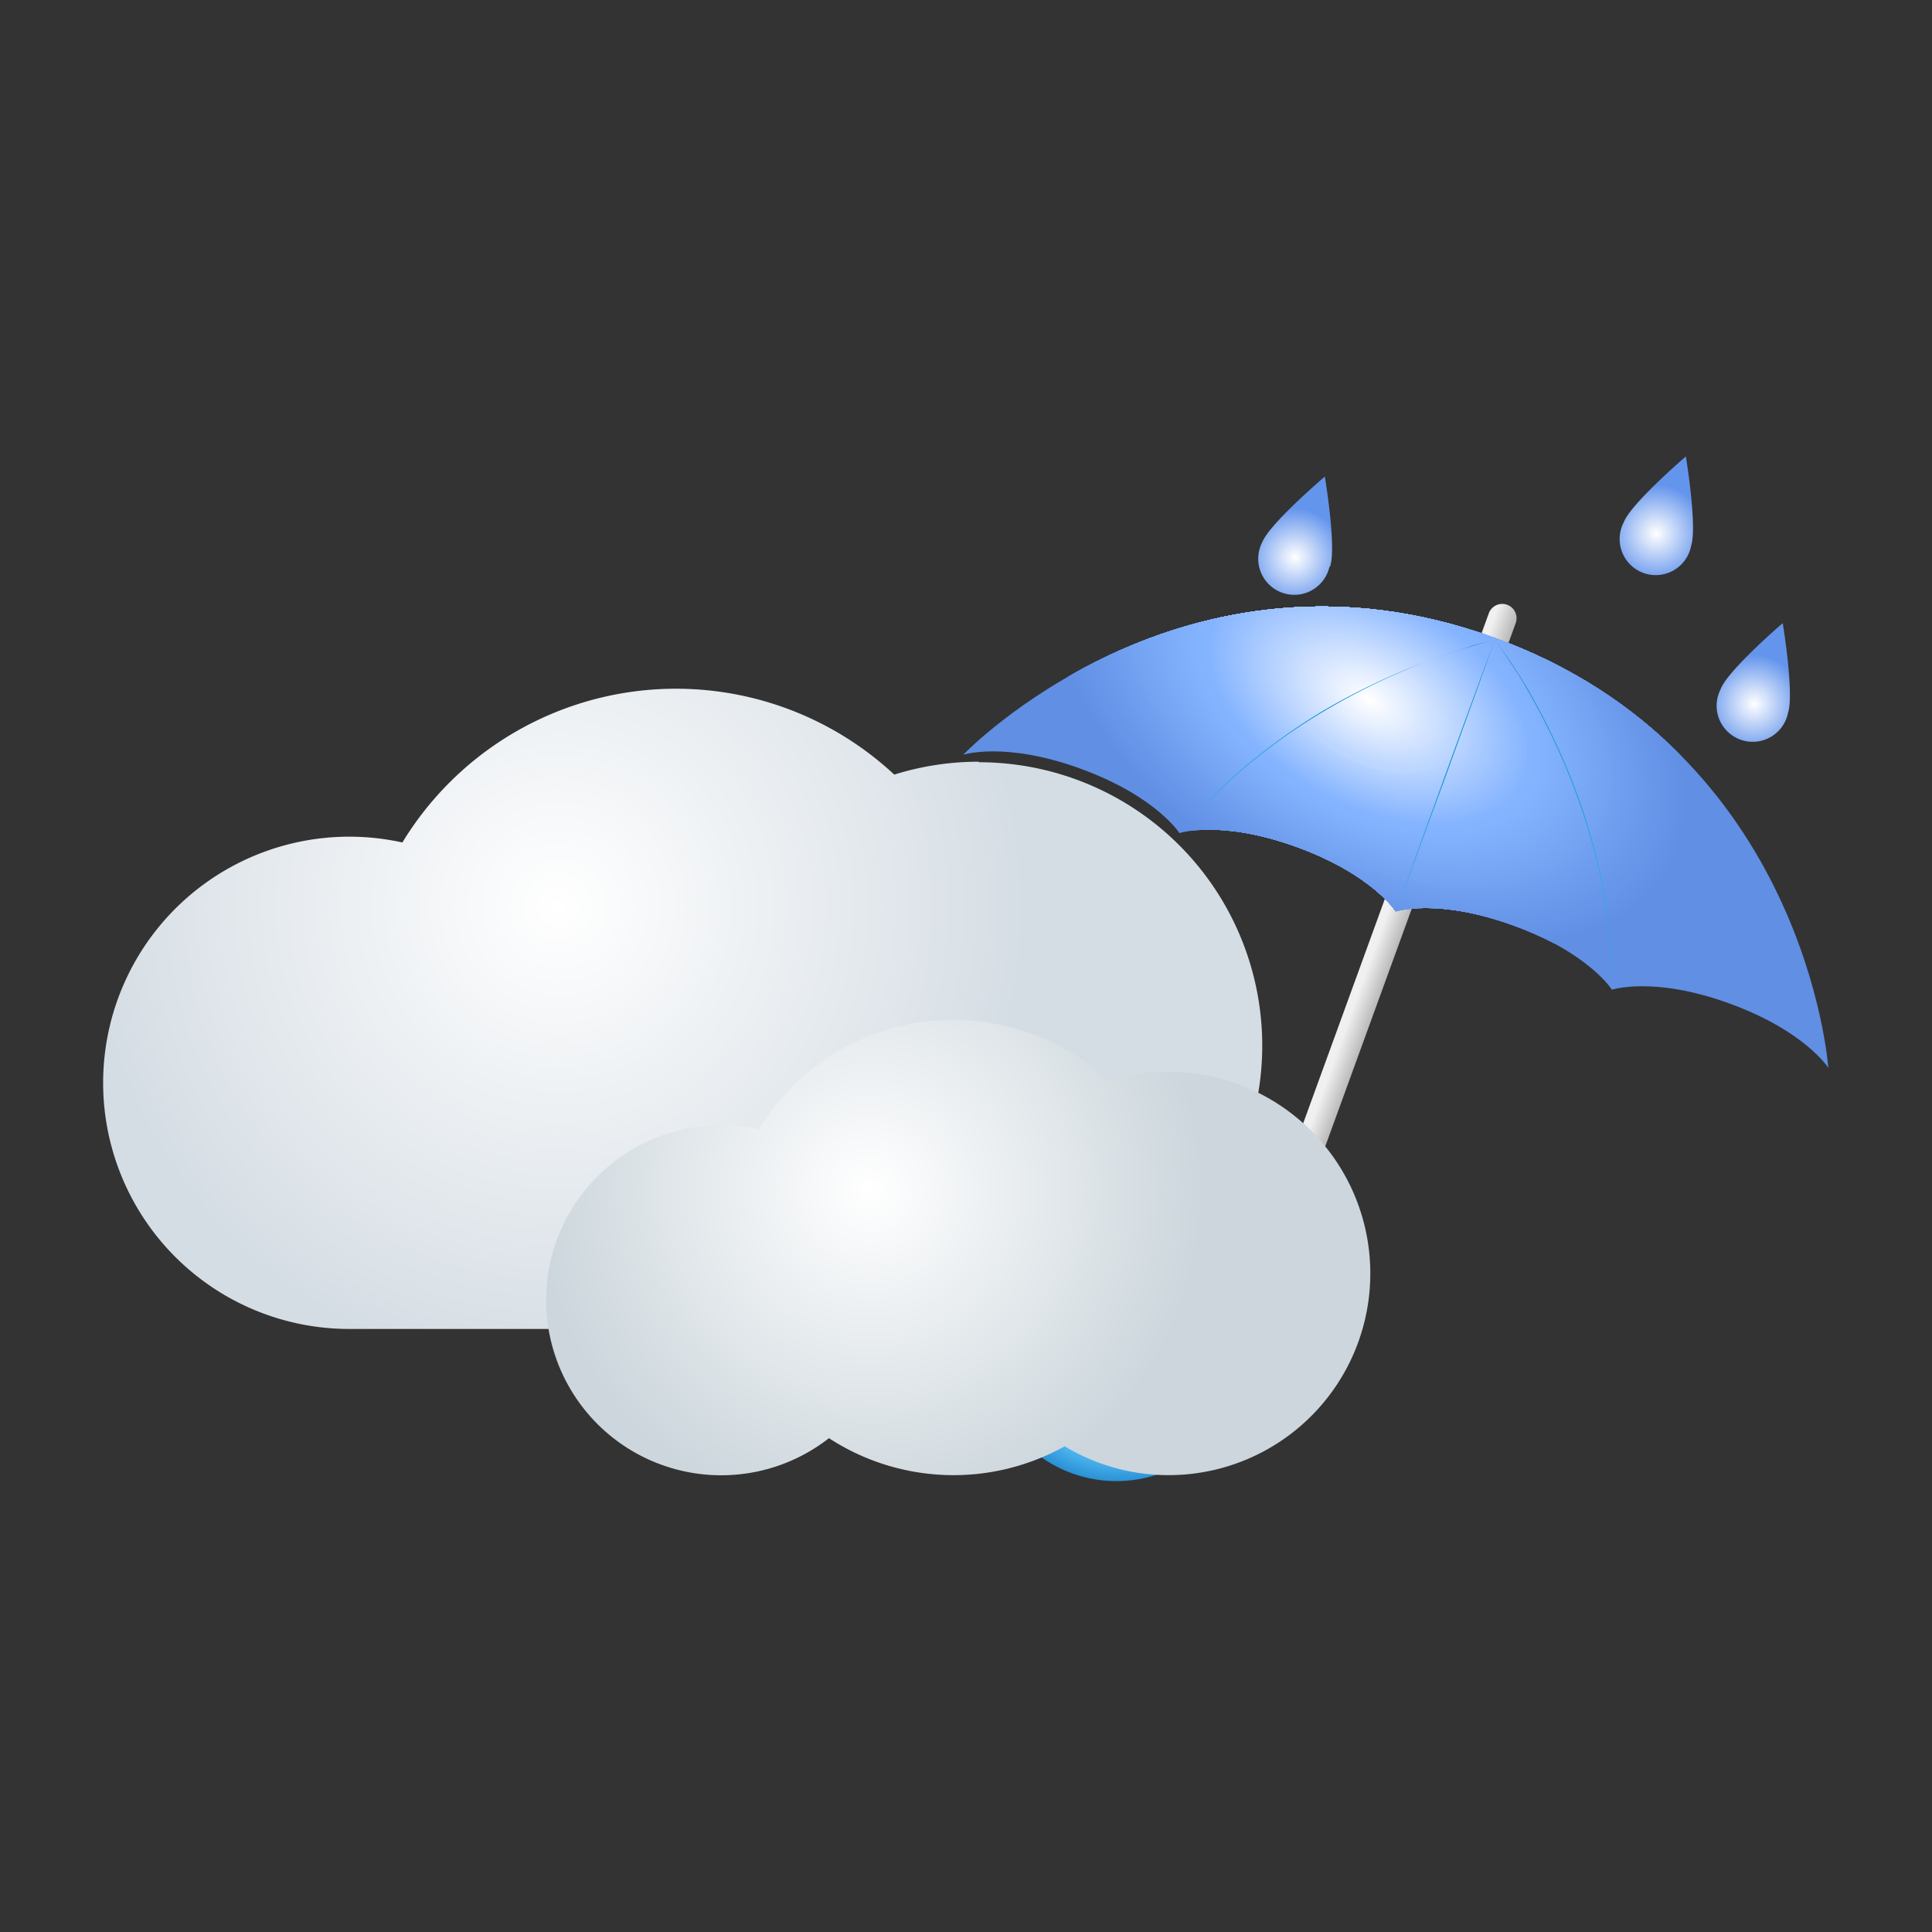 <svg xmlns="http://www.w3.org/2000/svg" xmlns:xlink="http://www.w3.org/1999/xlink" viewBox="0 0 150 150"><rect x="0" y="0" width="150" height="150" fill="#333333" stroke="none"/><defs><style>.a{fill:none;}.b{fill:url(#a);}.c{fill:url(#b);}.d{clip-path:url(#c);}.e{fill:#608fe4;}.f{fill:#6190e5;}.g{fill:#6291e6;}.h{fill:#6392e6;}.i{fill:#6493e7;}.j{fill:#6594e8;}.k{fill:#6695e9;}.l{fill:#6796e9;}.m{fill:#6897ea;}.n{fill:#6998eb;}.o{fill:#6a99ec;}.p{fill:#6b9aec;}.q{fill:#6c9bed;}.r{fill:#6d9cee;}.s{fill:#6e9def;}.t{fill:#6f9eef;}.u{fill:#709ff0;}.v{fill:#71a0f1;}.w{fill:#73a2f2;}.x{fill:#74a3f2;}.y{fill:#75a4f3;}.z{fill:#76a5f4;}.aa{fill:#77a6f5;}.ab{fill:#78a7f5;}.ac{fill:#79a8f6;}.ad{fill:#7aa9f7;}.ae{fill:#7baaf8;}.af{fill:#7cabf8;}.ag{fill:#7dacf9;}.ah{fill:#7eadfa;}.ai{fill:#7faefb;}.aj{fill:#80affb;}.ak{fill:#81b0fc;}.al{fill:#82b1fd;}.am{fill:#83b2fe;}.an{fill:#84b3fe;}.ao{fill:#85b4ff;}.ap{fill:#86b5ff;}.aq{fill:#87b5ff;}.ar{fill:#88b6ff;}.as{fill:#89b6ff;}.at{fill:#8ab7ff;}.au{fill:#8bb8ff;}.av{fill:#8cb8ff;}.aw{fill:#8db9ff;}.ax{fill:#8ebaff;}.ay{fill:#8fbaff;}.az{fill:#90bbff;}.ba{fill:#91bbff;}.bb{fill:#92bcff;}.bc{fill:#93bdff;}.bd{fill:#94bdff;}.be{fill:#95beff;}.bf{fill:#96bfff;}.bg{fill:#97bfff;}.bh{fill:#98c0ff;}.bi{fill:#99c0ff;}.bj{fill:#9ac1ff;}.bk{fill:#9bc2ff;}.bl{fill:#9cc2ff;}.bm{fill:#9dc3ff;}.bn{fill:#9ec3ff;}.bo{fill:#9fc4ff;}.bp{fill:#a0c5ff;}.bq{fill:#a1c5ff;}.br{fill:#a2c6ff;}.bs{fill:#a3c7ff;}.bt{fill:#a4c7ff;}.bu{fill:#a5c8ff;}.bv{fill:#a6c8ff;}.bw{fill:#a7c9ff;}.bx{fill:#a8caff;}.by{fill:#a9caff;}.bz{fill:#aacbff;}.ca{fill:#abccff;}.cb{fill:#acccff;}.cc{fill:#adcdff;}.cd{fill:#aecdff;}.ce{fill:#afceff;}.cf{fill:#b0cfff;}.cg{fill:#b1cfff;}.ch{fill:#b2d0ff;}.ci{fill:#b3d1ff;}.cj{fill:#b4d1ff;}.ck{fill:#b5d2ff;}.cl{fill:#b6d2ff;}.cm{fill:#b7d3ff;}.cn{fill:#b8d4ff;}.co{fill:#b9d4ff;}.cp{fill:#bad5ff;}.cq{fill:#bbd5ff;}.cr{fill:#bcd6ff;}.cs{fill:#bdd7ff;}.ct{fill:#bed7ff;}.cu{fill:#bfd8ff;}.cv{fill:#c0d9ff;}.cw{fill:#c1d9ff;}.cx{fill:#c3daff;}.cy{fill:#c4daff;}.cz{fill:#c5dbff;}.da{fill:#c6dcff;}.db{fill:#c7dcff;}.dc{fill:#c8ddff;}.dd{fill:#c9deff;}.de{fill:#cadeff;}.df{fill:#cbdfff;}.dg{fill:#ccdfff;}.dh{fill:#cde0ff;}.di{fill:#cee1ff;}.dj{fill:#cfe1ff;}.dk{fill:#d0e2ff;}.dl{fill:#d1e2ff;}.dm{fill:#d2e3ff;}.dn{fill:#d3e4ff;}.do{fill:#d4e4ff;}.dp{fill:#d5e5ff;}.dq{fill:#d6e6ff;}.dr{fill:#d7e6ff;}.ds{fill:#d8e7ff;}.dt{fill:#d9e7ff;}.du{fill:#dae8ff;}.dv{fill:#dbe9ff;}.dw{fill:#dce9ff;}.dx{fill:#ddeaff;}.dy{fill:#deebff;}.dz{fill:#dfebff;}.ea{fill:#e0ecff;}.eb{fill:#e1ecff;}.ec{fill:#e2edff;}.ed{fill:#e3eeff;}.ee{fill:#e4eeff;}.ef{fill:#e5efff;}.eg{fill:#e6f0ff;}.eh{fill:#e7f0ff;}.ei{fill:#e8f1ff;}.ej{fill:#e9f1ff;}.ek{fill:#eaf2ff;}.el{fill:#ebf3ff;}.em{fill:#ecf3ff;}.en{fill:#edf4ff;}.eo{fill:#eef4ff;}.ep{fill:#eff5ff;}.eq{fill:#f0f6ff;}.er{fill:#f1f6ff;}.es{fill:#f2f7ff;}.et{fill:#f3f8ff;}.eu{fill:#f4f8ff;}.ev{fill:#f5f9ff;}.ew{fill:#f6f9ff;}.ex{fill:#f7faff;}.ey{fill:#f8fbff;}.ez{fill:#f9fbff;}.fa{fill:#fafcff;}.fb{fill:#fbfdff;}.fc{fill:#fcfdff;}.fd{fill:#fdfeff;}.fe{fill:#fefeff;}.ff{fill:#fff;}.fg{fill:url(#d);}.fh{fill:url(#e);}.fi{fill:url(#f);}.fj{fill:url(#g);}.fk{fill:url(#h);}.fl{fill:url(#i);}.fm{fill:url(#j);}.fn{fill:url(#k);}</style><linearGradient id="a" x1="1023.4" y1="480.2" x2="1025.62" y2="480.2" gradientTransform="matrix(0.94, 0.34, -0.34, 0.94, -692.32, -724.89)" gradientUnits="userSpaceOnUse"><stop offset="0" stop-color="#f0f0f0"/><stop offset="1" stop-color="#a7a7a7"/></linearGradient><radialGradient id="b" cx="86.95" cy="104.79" r="12.2" gradientUnits="userSpaceOnUse"><stop offset="0.36" stop-color="#0068b7"/><stop offset="0.62" stop-color="#64ccff"/><stop offset="1" stop-color="#0068b7"/></radialGradient><clipPath id="c"><path class="a" d="M74.78,58.6s3.24-1.06,9.11,1.08,7.68,5,7.68,5,3.24-1.06,9.12,1.08,7.67,5,7.67,5,3.24-1.06,9.12,1.08,7.67,5,7.67,5,3.24-1.07,9.12,1.07,7.68,5,7.68,5-1.71-24.58-25.89-33.38S74.78,58.6,74.78,58.6Z"/></clipPath><linearGradient id="d" x1="116.06" y1="63.3" x2="125.16" y2="63.3" gradientUnits="userSpaceOnUse"><stop offset="0" stop-color="#007bbb"/><stop offset="1" stop-color="#32aded"/></linearGradient><linearGradient id="e" x1="108.36" y1="60.25" x2="116.06" y2="60.25" gradientUnits="userSpaceOnUse"><stop offset="0" stop-color="#32aded"/><stop offset="1" stop-color="#007bbb"/></linearGradient><linearGradient id="f" x1="91.57" y1="57.19" x2="116.06" y2="57.19" xlink:href="#e"/><radialGradient id="g" cx="136.19" cy="54.65" r="3.79" gradientUnits="userSpaceOnUse"><stop offset="0" stop-color="#fff"/><stop offset="1" stop-color="#6495ed"/></radialGradient><radialGradient id="h" cx="100.54" cy="43.27" r="3.79" xlink:href="#g"/><radialGradient id="i" cx="128.6" cy="41.43" r="3.79" xlink:href="#g"/><radialGradient id="j" cx="43.31" cy="70.37" r="36.35" gradientUnits="userSpaceOnUse"><stop offset="0" stop-color="#fff"/><stop offset="1" stop-color="#d5dde4"/></radialGradient><radialGradient id="k" cx="67.56" cy="92.41" r="25.85" gradientUnits="userSpaceOnUse"><stop offset="0" stop-color="#fff"/><stop offset="1" stop-color="#ccd6dc"/></radialGradient></defs><title>203</title><path class="b" d="M96.38,106.9l21.3-58.52a1.11,1.11,0,1,0-2.09-.76l-21.3,58.52Z"/><path class="c" d="M96.21,100l-2.54,7A7.27,7.27,0,0,1,80,102a1.42,1.42,0,1,0-2.67-1,10.12,10.12,0,1,0,19,6.92l2.53-7Z"/><g class="d"><rect class="e" x="74.78" y="40.87" width="67.17" height="42.18"/><path class="e" d="M129.77,67.5c-4.36,7.78-18.4,8.2-31.37.94S78.44,49,82.8,41.2c.14-.24.28-.48.44-.71v.28h30.94v-.51C127.15,47.52,134.13,59.72,129.77,67.5Z"/><path class="f" d="M129.45,67.32c-4.29,7.68-18.15,8.1-30.95.93S78.82,49.05,83.12,41.38a8.18,8.18,0,0,1,.43-.7v.09h30.52v-.32C126.87,47.61,133.75,59.65,129.45,67.32Z"/><path class="g" d="M129.14,67.15c-4.24,7.57-17.91,8-30.53.91S79.19,49.12,83.43,41.55a9.46,9.46,0,0,1,.91-1.33v.55H114v-.13C126.59,47.71,133.38,59.57,129.14,67.15Z"/><path class="h" d="M128.82,67c-4.18,7.47-17.66,7.87-30.11.9s-19.14-18.67-15-26.14a9.24,9.24,0,0,1,.89-1.32v.36h28.05V40.2q.59.3,1.17.63C126.31,47.8,133,59.5,128.82,67Z"/><path class="i" d="M128.51,66.79c-4.13,7.37-17.42,7.77-29.69.89S79.94,49.27,84.06,41.9a9.76,9.76,0,0,1,.88-1.29v.16H112.6v-.38c.38.2.77.41,1.15.63C126,47.89,132.63,59.43,128.51,66.79Z"/><path class="j" d="M128.19,66.62c-4.06,7.26-17.17,7.65-29.26.87S80.31,49.34,84.38,42.08a8.49,8.49,0,0,1,.87-1.28c.16-.2.33-.39.5-.58v.55h26.76v-.18c.38.2.76.4,1.14.62C125.75,48,132.26,59.36,128.19,66.62Z"/><path class="k" d="M127.88,66.44C123.87,73.6,111,74,99,67.3s-18.34-17.89-14.34-25A9.32,9.32,0,0,1,85.55,41c.16-.2.32-.39.5-.58v.35H111.3v-.54c.75.36,1.5.75,2.24,1.16C125.47,48.07,131.88,59.29,127.88,66.44Z"/><path class="l" d="M127.56,66.26c-4,7-16.67,7.44-28.42.86S81.06,49.49,85,42.43a9.64,9.64,0,0,1,.84-1.24c.16-.19.32-.38.49-.56v.14h24.88v-.34c.74.36,1.48.74,2.21,1.15C125.19,48.16,131.51,59.21,127.56,66.26Z"/><path class="m" d="M127.25,66.09c-3.89,6.94-16.43,7.32-28,.84S81.44,49.56,85.33,42.61a8.67,8.67,0,0,1,1.84-2.29v.45h24v-.13c.73.35,1.46.73,2.18,1.13C124.91,48.26,131.14,59.14,127.25,66.09Z"/><path class="n" d="M126.93,65.91c-3.83,6.84-16.18,7.21-27.58.83S81.81,49.63,85.64,42.79a8.66,8.66,0,0,1,1.82-2.26v.24H110v-.43l1.08.5c.71.35,1.43.72,2.14,1.12C124.62,48.35,130.76,59.07,126.93,65.91Z"/><path class="o" d="M126.62,65.73c-3.78,6.74-15.94,7.11-27.16.82S82.18,49.7,86,43a8.53,8.53,0,0,1,1.79-2.22v0h22.19v-.21l1.06.49c.71.34,1.42.71,2.12,1.1C124.34,48.44,130.39,59,126.62,65.73Z"/><path class="p" d="M126.3,65.56c-3.71,6.63-15.69,7-26.74.8s-17-16.59-13.29-23.22A8.7,8.7,0,0,1,88,41l.55-.46v.28h20.26v-.44a38.74,38.74,0,0,1,4.17,2C124.06,48.53,130,58.93,126.3,65.56Z"/><path class="q" d="M126,65.38c-3.65,6.53-15.43,6.88-26.31.79S82.93,49.85,86.59,43.32a8.23,8.23,0,0,1,1.73-2.16,9.49,9.49,0,0,1,1.12-.86v.47H108.8v-.22a36.63,36.63,0,0,1,4.1,2C123.78,48.62,129.64,58.85,126,65.38Z"/><path class="r" d="M125.67,65.2c-3.6,6.43-15.19,6.77-25.9.78S83.31,49.92,86.9,43.49a8.35,8.35,0,0,1,1.71-2.12,10.36,10.36,0,0,1,1.1-.85v.25h19.05a36.39,36.39,0,0,1,4,1.95C123.5,48.71,129.27,58.78,125.67,65.2Z"/><path class="s" d="M125.35,65c-3.53,6.32-14.94,6.66-25.47.76S83.68,50,87.22,43.67a8.26,8.26,0,0,1,1.68-2.09A8.13,8.13,0,0,1,90,40.75v0h16.75v-.52c.66.22,1.33.47,2,.74a34.37,34.37,0,0,1,4,1.92C123.22,48.81,128.89,58.71,125.35,65Z"/><path class="t" d="M125,64.85c-3.48,6.22-14.7,6.55-25.05.75S84.05,50.06,87.53,43.85a8.68,8.68,0,0,1,3.93-3.56v.48h15.27v-.29c.65.22,1.3.46,2,.73a34.94,34.94,0,0,1,3.91,1.89C122.94,48.9,128.52,58.64,125,64.85Z"/><path class="u" d="M124.72,64.67c-3.42,6.11-14.45,6.44-24.63.74S84.43,50.13,87.85,44a8.53,8.53,0,0,1,3.86-3.49v.24h13.11v-.63a33,33,0,0,1,7.66,3.15C122.66,49,128.14,58.57,124.72,64.67Z"/><path class="v" d="M124.41,64.5c-3.37,6-14.2,6.33-24.21.72s-15.4-15-12-21A8.36,8.36,0,0,1,92,40.77h12.88v-.39a33,33,0,0,1,7.54,3.1C122.38,49.08,127.77,58.49,124.41,64.5Z"/><path class="w" d="M124.09,64.32c-3.3,5.9-14,6.22-23.79.71S85.18,50.28,88.48,44.38A8.24,8.24,0,0,1,92.21,41a12,12,0,0,1,1.27-.51v.28h11.39v-.15a32.74,32.74,0,0,1,7.4,3.05C122.1,49.17,127.4,58.42,124.09,64.32Z"/><path class="x" d="M123.78,64.14c-3.25,5.8-13.71,6.11-23.37.7S85.55,50.35,88.8,44.55a8.09,8.09,0,0,1,3.66-3.31,12.13,12.13,0,0,1,2.61-.88v.41h6.31v-.6a25.63,25.63,0,0,1,3.51.7,31.39,31.39,0,0,1,7.27,3C121.82,49.26,127,58.35,123.78,64.14Z"/><path class="y" d="M123.46,64c-3.19,5.69-13.46,6-22.94.68S85.92,50.42,89.11,44.73c1.59-2.84,5-4.34,9.11-4.47A27.64,27.64,0,0,1,112.06,44C121.54,49.36,126.65,58.28,123.46,64Z"/><path class="z" d="M123.15,63.79c-3.13,5.59-13.22,5.89-22.53.68s-14.32-14-11.19-19.56c1.56-2.8,4.86-4.27,8.94-4.39A27.05,27.05,0,0,1,112,44.23C121.26,49.45,126.27,58.2,123.15,63.79Z"/><path class="aa" d="M122.83,63.61c-3.07,5.49-13,5.78-22.1.67s-14.06-13.71-11-19.2c1.54-2.74,4.78-4.18,8.78-4.3a26.48,26.48,0,0,1,13.33,3.64C121,49.54,125.9,58.13,122.83,63.61Z"/><path class="ab" d="M122.52,63.44c-3,5.38-12.72,5.67-21.69.65S87.05,50.64,90.06,45.26c1.5-2.69,4.68-4.1,8.61-4.22a25.94,25.94,0,0,1,13.07,3.57C120.7,49.63,125.53,58.06,122.52,63.44Z"/><path class="ac" d="M122.2,63.26c-3,5.27-12.47,5.56-21.26.64S87.42,50.71,90.37,45.44c1.48-2.64,4.6-4,8.44-4.14a25.41,25.41,0,0,1,12.82,3.5C120.42,49.72,125.15,58,122.2,63.26Z"/><ellipse class="ad" cx="106.29" cy="54.35" rx="10.73" ry="17.88" transform="translate(6.93 120.53) rotate(-60.75)"/><ellipse class="ae" cx="106.29" cy="54.35" rx="10.51" ry="17.52" transform="translate(6.93 120.53) rotate(-60.75)"/><ellipse class="af" cx="106.29" cy="54.35" rx="10.29" ry="17.15" transform="translate(6.93 120.53) rotate(-60.75)"/><ellipse class="ag" cx="106.29" cy="54.35" rx="10.08" ry="16.79" transform="translate(6.93 120.53) rotate(-60.75)"/><ellipse class="ah" cx="106.29" cy="54.35" rx="9.86" ry="16.43" transform="translate(6.93 120.53) rotate(-60.75)"/><ellipse class="ai" cx="106.29" cy="54.35" rx="9.64" ry="16.07" transform="translate(6.93 120.53) rotate(-60.75)"/><ellipse class="aj" cx="106.29" cy="54.35" rx="9.43" ry="15.71" transform="translate(6.93 120.53) rotate(-60.75)"/><ellipse class="ak" cx="106.29" cy="54.35" rx="9.21" ry="15.35" transform="translate(6.93 120.53) rotate(-60.75)"/><ellipse class="al" cx="106.29" cy="54.35" rx="8.99" ry="14.99" transform="translate(6.93 120.53) rotate(-60.75)"/><ellipse class="am" cx="106.29" cy="54.35" rx="8.77" ry="14.62" transform="translate(6.93 120.53) rotate(-60.75)"/><ellipse class="an" cx="106.29" cy="54.35" rx="8.56" ry="14.26" transform="translate(6.93 120.53) rotate(-60.75)"/><path class="ao" d="M118.41,61.14c-2.25,4-9.5,4.24-16.2.49s-10.3-10.05-8-14.07,9.5-4.24,16.2-.49S120.67,57.12,118.41,61.14Z"/><path class="ao" d="M118.1,61c-2.19,3.91-9.26,4.12-15.78.47s-10-9.79-7.85-13.71,9.26-4.12,15.79-.47S120.29,57.05,118.1,61Z"/><ellipse class="ap" cx="106.29" cy="54.35" rx="8.06" ry="13.43" transform="translate(6.93 120.53) rotate(-60.75)"/><ellipse class="aq" cx="106.29" cy="54.35" rx="7.99" ry="13.32" transform="translate(6.93 120.53) rotate(-60.75)"/><path class="ar" d="M117.81,60.8c-2.14,3.82-9,4-15.4.46s-9.78-9.54-7.65-13.36,9-4,15.4-.46S120,57,117.81,60.8Z"/><ellipse class="as" cx="106.29" cy="54.35" rx="7.86" ry="13.1" transform="translate(6.93 120.53) rotate(-60.75)"/><ellipse class="at" cx="106.29" cy="54.35" rx="7.79" ry="12.98" transform="translate(6.93 120.53) rotate(-60.75)"/><ellipse class="au" cx="106.29" cy="54.35" rx="7.72" ry="12.87" transform="translate(6.93 120.53) rotate(-60.75)"/><ellipse class="av" cx="106.29" cy="54.35" rx="7.66" ry="12.76" transform="translate(6.93 120.53) rotate(-60.75)"/><path class="aw" d="M117.32,60.53c-2,3.66-8.65,3.86-14.74.44s-9.38-9.14-7.33-12.8,8.65-3.86,14.75-.44S119.37,56.87,117.32,60.53Z"/><ellipse class="ax" cx="106.29" cy="54.35" rx="7.52" ry="12.54" transform="translate(6.93 120.53) rotate(-60.75)"/><ellipse class="ay" cx="106.29" cy="54.35" rx="7.46" ry="12.43" transform="translate(6.93 120.53) rotate(-60.75)"/><ellipse class="az" cx="106.29" cy="54.35" rx="7.39" ry="12.32" transform="translate(6.93 120.53) rotate(-60.75)"/><ellipse class="ba" cx="106.29" cy="54.35" rx="7.32" ry="12.21" transform="translate(6.93 120.53) rotate(-60.75)"/><path class="bb" d="M116.84,60.26c-2,3.5-8.27,3.69-14.1.42s-9-8.74-7-12.24,8.27-3.69,14.1-.42S118.8,56.76,116.84,60.26Z"/><path class="bc" d="M116.74,60.21c-1.94,3.46-8.19,3.65-14,.41S93.89,52,95.83,48.49s8.19-3.65,14-.41S118.68,56.74,116.74,60.21Z"/><path class="bd" d="M116.65,60.15c-1.93,3.43-8.12,3.62-13.85.42S94,52,95.93,48.55s8.12-3.62,13.84-.42S118.57,56.72,116.65,60.15Z"/><ellipse class="be" cx="106.29" cy="54.35" rx="7.06" ry="11.76" transform="translate(6.93 120.53) rotate(-60.75)"/><path class="bf" d="M116.45,60c-1.88,3.37-8,3.55-13.58.41S94.23,52,96.12,48.66s8-3.56,13.58-.41S118.34,56.67,116.45,60Z"/><ellipse class="bg" cx="106.29" cy="54.35" rx="6.92" ry="11.54" transform="translate(6.93 120.53) rotate(-60.75)"/><ellipse class="bh" cx="106.29" cy="54.35" rx="6.86" ry="11.43" transform="translate(6.93 120.53) rotate(-60.75)"/><path class="bi" d="M116.16,59.88c-1.83,3.27-7.74,3.45-13.19.4s-8.39-8.19-6.56-11.46,7.74-3.45,13.19-.4S118,56.61,116.16,59.88Z"/><path class="bj" d="M116.07,59.83c-1.82,3.24-7.67,3.41-13.07.39s-8.31-8.11-6.49-11.35,7.66-3.41,13.06-.39S117.88,56.59,116.07,59.83Z"/><ellipse class="bk" cx="106.29" cy="54.35" rx="6.66" ry="11.1" transform="translate(6.93 120.53) rotate(-60.75)"/><ellipse class="bl" cx="106.29" cy="54.35" rx="6.59" ry="10.99" transform="translate(6.93 120.53) rotate(-60.75)"/><path class="bm" d="M115.78,59.66C114,62.81,108.34,63,103.1,60S95,52.18,96.8,49s7.43-3.32,12.67-.38S117.54,56.52,115.78,59.66Z"/><ellipse class="bn" cx="106.29" cy="54.35" rx="6.46" ry="10.76" transform="translate(6.93 120.53) rotate(-60.75)"/><ellipse class="bo" cx="106.29" cy="54.35" rx="6.39" ry="10.65" transform="translate(6.93 120.53) rotate(-60.75)"/><ellipse class="bp" cx="106.29" cy="54.35" rx="6.33" ry="10.54" transform="translate(6.93 120.53) rotate(-60.75)"/><ellipse class="bq" cx="106.29" cy="54.35" rx="6.26" ry="10.43" transform="translate(6.93 120.53) rotate(-60.75)"/><path class="br" d="M115.29,59.39c-1.67,3-7.06,3.15-12,.36s-7.65-7.46-6-10.44,7.06-3.15,12-.36S117,56.41,115.29,59.39Z"/><ellipse class="bs" cx="106.29" cy="54.35" rx="6.13" ry="10.21" transform="translate(6.93 120.53) rotate(-60.75)"/><ellipse class="bt" cx="106.29" cy="54.35" rx="6.06" ry="10.1" transform="translate(6.93 120.53) rotate(-60.75)"/><ellipse class="bu" cx="106.29" cy="54.35" rx="5.99" ry="9.99" transform="translate(6.93 120.53) rotate(-60.75)"/><ellipse class="bv" cx="106.29" cy="54.35" rx="5.93" ry="9.88" transform="translate(6.93 120.53) rotate(-60.75)"/><ellipse class="bw" cx="106.29" cy="54.35" rx="5.86" ry="9.77" transform="translate(6.93 120.53) rotate(-60.75)"/><path class="bx" d="M114.71,59.07c-1.56,2.79-6.6,2.94-11.25.33s-7.16-7-5.6-9.77,6.6-2.94,11.26-.33S116.27,56.28,114.71,59.07Z"/><ellipse class="by" cx="106.29" cy="54.35" rx="5.73" ry="9.54" transform="translate(6.93 120.53) rotate(-60.75)"/><ellipse class="bz" cx="106.29" cy="54.35" rx="5.66" ry="9.43" transform="translate(6.93 120.53) rotate(-60.75)"/><path class="ca" d="M114.42,58.9c-1.51,2.7-6.37,2.85-10.87.33s-6.91-6.74-5.4-9.44S104.53,47,109,49.47,115.93,56.21,114.42,58.9Z"/><path class="cb" d="M114.32,58.85c-1.49,2.66-6.3,2.81-10.73.32s-6.83-6.66-5.34-9.32,6.3-2.81,10.74-.32S115.81,56.19,114.32,58.85Z"/><ellipse class="cc" cx="106.29" cy="54.35" rx="5.46" ry="9.1" transform="translate(6.93 120.53) rotate(-60.75)"/><ellipse class="cd" cx="106.29" cy="54.35" rx="5.39" ry="8.99" transform="translate(6.93 120.53) rotate(-60.75)"/><path class="ce" d="M114,58.69c-1.44,2.56-6.07,2.7-10.35.31s-6.58-6.42-5.14-9,6.07-2.7,10.35-.31S115.47,56.12,114,58.69Z"/><path class="cf" d="M113.94,58.63c-1.42,2.54-6,2.68-10.22.31s-6.5-6.34-5.08-8.87,6-2.68,10.22-.31S115.36,56.1,113.94,58.63Z"/><ellipse class="cg" cx="106.29" cy="54.35" rx="5.19" ry="8.66" transform="translate(6.93 120.53) rotate(-60.75)"/><path class="ch" d="M113.74,58.52c-1.38,2.48-5.84,2.61-10,.3s-6.33-6.18-5-8.65,5.84-2.6,10-.29S115.13,56.05,113.74,58.52Z"/><ellipse class="ci" cx="106.29" cy="54.35" rx="5.06" ry="8.43" transform="translate(6.93 120.53) rotate(-60.75)"/><path class="cj" d="M113.55,58.42c-1.35,2.4-5.69,2.53-9.7.29s-6.17-6-4.83-8.43,5.7-2.53,9.71-.29S114.9,56,113.55,58.42Z"/><path class="ck" d="M113.45,58.36c-1.33,2.38-5.61,2.5-9.57.29s-6.09-5.94-4.76-8.31,5.62-2.51,9.57-.29S114.78,56,113.45,58.36Z"/><ellipse class="cl" cx="106.29" cy="54.35" rx="4.86" ry="8.1" transform="translate(6.93 120.53) rotate(-60.75)"/><ellipse class="cm" cx="106.29" cy="54.35" rx="4.79" ry="7.99" transform="translate(6.93 120.53) rotate(-60.75)"/><path class="cn" d="M113.16,58.2c-1.27,2.28-5.39,2.4-9.18.27s-5.84-5.69-4.57-8,5.39-2.4,9.19-.28S114.44,55.92,113.16,58.2Z"/><ellipse class="co" cx="106.29" cy="54.35" rx="4.66" ry="7.77" transform="translate(6.93 120.53) rotate(-60.75)"/><path class="cp" d="M113,58.09c-1.24,2.22-5.24,2.33-8.93.27s-5.67-5.54-4.44-7.75,5.24-2.34,8.93-.27S114.21,55.88,113,58.09Z"/><path class="cq" d="M112.87,58c-1.22,2.18-5.16,2.3-8.8.26s-5.59-5.46-4.37-7.64,5.16-2.3,8.8-.26S114.09,55.86,112.87,58Z"/><ellipse class="cr" cx="106.29" cy="54.35" rx="4.46" ry="7.44" transform="matrix(0.49, -0.87, 0.87, 0.49, 6.93, 120.53)"/><path class="cs" d="M112.68,57.93c-1.19,2.12-5,2.23-8.54.25s-5.43-5.29-4.24-7.41,5-2.23,8.53-.25S113.86,55.81,112.68,57.93Z"/><path class="ct" d="M112.58,57.87c-1.17,2.09-4.93,2.2-8.41.26s-5.35-5.22-4.18-7.31,4.93-2.19,8.41-.25S113.75,55.79,112.58,57.87Z"/><ellipse class="cu" cx="106.29" cy="54.35" rx="4.26" ry="7.1" transform="translate(6.93 120.53) rotate(-60.75)"/><path class="cv" d="M112.39,57.77c-1.14,2-4.78,2.13-8.15.24s-5.19-5.06-4-7.08,4.78-2.13,8.15-.24S113.52,55.74,112.39,57.77Z"/><path class="cw" d="M112.29,57.71c-1.11,2-4.71,2.1-8,.24s-5.1-5-4-7,4.71-2.1,8-.24S113.4,55.72,112.29,57.71Z"/><path class="cx" d="M112.19,57.66c-1.09,2-4.63,2.06-7.89.23s-5-4.89-3.92-6.85,4.63-2.06,7.89-.23S113.29,55.7,112.19,57.66Z"/><path class="cy" d="M112.1,57.6c-1.08,1.93-4.56,2-7.77.24S99.4,53,100.48,51.1s4.55-2,7.76-.24S113.17,55.68,112.1,57.6Z"/><path class="cz" d="M112,57.55c-1.06,1.89-4.48,2-7.63.23s-4.86-4.74-3.8-6.63,4.48-2,7.64-.23S113.06,55.66,112,57.55Z"/><path class="da" d="M111.9,57.49c-1,1.87-4.4,2-7.5.23s-4.77-4.65-3.73-6.52,4.4-2,7.5-.22S112.94,55.63,111.9,57.49Z"/><path class="db" d="M111.81,57.44c-1,1.83-4.33,1.93-7.38.22s-4.69-4.57-3.66-6.4,4.32-1.93,7.37-.22S112.83,55.61,111.81,57.44Z"/><path class="dc" d="M111.71,57.39c-1,1.79-4.25,1.89-7.25.21s-4.6-4.49-3.6-6.29,4.25-1.89,7.25-.21S112.71,55.59,111.71,57.39Z"/><ellipse class="dd" cx="106.29" cy="54.35" rx="3.66" ry="6.1" transform="translate(6.93 120.53) rotate(-60.75)"/><path class="de" d="M111.51,57.28c-1,1.73-4.09,1.82-7,.21s-4.44-4.34-3.47-6.07,4.1-1.82,7-.21S112.49,55.55,111.51,57.28Z"/><ellipse class="df" cx="106.29" cy="54.35" rx="3.53" ry="5.88" transform="translate(6.93 120.53) rotate(-60.75)"/><path class="dg" d="M111.32,57.17c-.93,1.67-3.94,1.76-6.73.2s-4.27-4.17-3.34-5.84,4-1.76,6.73-.2S112.26,55.5,111.32,57.17Z"/><path class="dh" d="M111.22,57.12c-.91,1.63-3.87,1.72-6.59.19s-4.2-4.09-3.28-5.73,3.87-1.72,6.6-.19S112.14,55.48,111.22,57.12Z"/><path class="di" d="M111.13,57.06c-.9,1.61-3.8,1.69-6.47.19s-4.11-4-3.22-5.61,3.8-1.69,6.47-.2S112,55.46,111.13,57.06Z"/><path class="dj" d="M111,57c-.88,1.57-3.72,1.65-6.34.19s-4-3.94-3.15-5.51,3.72-1.65,6.34-.19S111.91,55.43,111,57Z"/><path class="dk" d="M110.93,57c-.86,1.54-3.64,1.63-6.21.19s-3.94-3.85-3.08-5.39,3.64-1.63,6.21-.19S111.8,55.41,110.93,57Z"/><path class="dl" d="M110.84,56.9c-.85,1.51-3.57,1.59-6.08.18s-3.87-3.77-3-5.28,3.56-1.59,6.08-.18S111.68,55.39,110.84,56.9Z"/><ellipse class="dm" cx="106.29" cy="54.35" rx="3.06" ry="5.1" transform="translate(6.93 120.53) rotate(-60.75)"/><path class="dn" d="M110.64,56.79c-.81,1.44-3.41,1.52-5.82.17s-3.7-3.61-2.89-5.05,3.41-1.52,5.82-.17S111.45,55.35,110.64,56.79Z"/><path class="do" d="M110.55,56.74c-.79,1.41-3.34,1.48-5.7.17S101.24,53.38,102,52s3.33-1.48,5.69-.17S111.34,55.32,110.55,56.74Z"/><path class="dp" d="M110.45,56.68c-.77,1.38-3.26,1.46-5.56.17s-3.54-3.45-2.77-4.83,3.27-1.46,5.57-.17S111.22,55.3,110.45,56.68Z"/><path class="dq" d="M110.35,56.63c-.75,1.34-3.18,1.42-5.43.16s-3.46-3.37-2.7-4.72,3.19-1.42,5.43-.16S111.11,55.28,110.35,56.63Z"/><path class="dr" d="M110.26,56.57c-.74,1.32-3.12,1.39-5.31.16s-3.37-3.29-2.63-4.6,3.11-1.39,5.3-.16S111,55.26,110.26,56.57Z"/><path class="ds" d="M110.16,56.52c-.72,1.28-3,1.35-5.18.15s-3.29-3.21-2.57-4.49,3-1.35,5.18-.15S110.88,55.24,110.16,56.52Z"/><path class="dt" d="M110.06,56.46c-.7,1.26-3,1.32-5,.16s-3.21-3.13-2.51-4.39,3-1.31,5-.15S110.76,55.21,110.06,56.46Z"/><path class="du" d="M110,56.41c-.69,1.22-2.89,1.29-4.92.15s-3.13-3.05-2.44-4.27,2.88-1.29,4.91-.15S110.65,55.19,110,56.41Z"/><ellipse class="dv" cx="106.29" cy="54.35" rx="2.46" ry="4.11" transform="translate(6.93 120.53) rotate(-60.75)"/><path class="dw" d="M109.77,56.3c-.64,1.16-2.73,1.22-4.66.14s-3-2.89-2.31-4,2.73-1.22,4.66-.14S110.42,55.15,109.77,56.3Z"/><path class="dx" d="M109.68,56.25c-.63,1.12-2.66,1.18-4.53.13s-2.88-2.81-2.25-3.93,2.65-1.18,4.52-.13S110.3,55.12,109.68,56.25Z"/><path class="dy" d="M109.58,56.19c-.61,1.09-2.58,1.15-4.4.13s-2.8-2.72-2.19-3.81,2.58-1.15,4.4-.14S110.19,55.1,109.58,56.19Z"/><path class="dz" d="M109.48,56.14c-.59,1.06-2.5,1.12-4.27.13s-2.71-2.65-2.12-3.71,2.51-1.12,4.27-.13S110.07,55.08,109.48,56.14Z"/><ellipse class="ea" cx="106.29" cy="54.35" rx="2.13" ry="3.55" transform="translate(6.93 120.53) rotate(-60.75)"/><path class="eb" d="M109.29,56c-.56,1-2.35,1-4,.12s-2.55-2.49-2-3.48,2.36-1.05,4-.12S109.84,55,109.29,56Z"/><path class="ec" d="M109.19,56c-.54,1-2.28,1-3.88.11s-2.47-2.4-1.93-3.37,2.28-1,3.88-.11S109.73,55,109.19,56Z"/><path class="ed" d="M109.09,55.92c-.52.93-2.2,1-3.75.11s-2.38-2.32-1.86-3.25,2.2-1,3.75-.12S109.62,55,109.09,55.92Z"/><path class="ee" d="M109,55.87c-.51.9-2.13.94-3.62.11s-2.31-2.25-1.81-3.15,2.13-.95,3.63-.11S109.5,55,109,55.87Z"/><path class="ef" d="M108.9,55.81c-.48.87-2.05.92-3.49.11s-2.22-2.17-1.74-3,2-.92,3.49-.11S109.39,55,108.9,55.81Z"/><path class="eg" d="M108.8,55.76c-.46.83-2,.88-3.36.1s-2.14-2.09-1.67-2.92,2-.88,3.36-.1S109.27,54.93,108.8,55.76Z"/><path class="eh" d="M108.71,55.71c-.45.8-1.9.84-3.24.09s-2-2-1.6-2.81,1.89-.84,3.23-.09S109.16,54.9,108.71,55.71Z"/><path class="ei" d="M108.61,55.65c-.43.77-1.82.81-3.1.09s-2-1.92-1.55-2.69,1.82-.81,3.11-.09S109,54.88,108.61,55.65Z"/><path class="ej" d="M108.51,55.6c-.41.73-1.74.77-3,.09s-1.89-1.85-1.48-2.59,1.74-.78,3-.09S108.93,54.86,108.51,55.6Z"/><path class="ek" d="M108.42,55.54c-.4.71-1.67.75-2.85.09s-1.81-1.77-1.41-2.47,1.67-.75,2.84-.09S108.81,54.84,108.42,55.54Z"/><path class="el" d="M108.32,55.49c-.38.67-1.59.71-2.72.08s-1.72-1.69-1.35-2.36,1.6-.71,2.72-.08S108.7,54.81,108.32,55.49Z"/><path class="em" d="M108.22,55.43c-.36.65-1.52.68-2.58.08s-1.65-1.6-1.29-2.24,1.52-.68,2.59-.08S108.58,54.79,108.22,55.43Z"/><path class="en" d="M108.13,55.38c-.35.61-1.45.64-2.46.07s-1.57-1.52-1.22-2.13,1.44-.64,2.45-.07S108.47,54.77,108.13,55.38Z"/><path class="eo" d="M108,55.33c-.32.57-1.37.6-2.33.07s-1.48-1.45-1.16-2,1.37-.61,2.33-.07S108.35,54.75,108,55.33Z"/><path class="ep" d="M107.93,55.27c-.3.55-1.29.58-2.2.07s-1.4-1.37-1.09-1.91,1.29-.58,2.2-.07S108.24,54.73,107.93,55.27Z"/><path class="eq" d="M107.84,55.22c-.29.51-1.22.54-2.07.06s-1.32-1.28-1-1.8,1.21-.54,2.07-.06S108.12,54.7,107.84,55.22Z"/><path class="er" d="M107.74,55.16c-.27.48-1.14.51-1.94.06s-1.24-1.2-1-1.68,1.14-.51,1.94-.06S108,54.68,107.74,55.16Z"/><ellipse class="es" cx="106.29" cy="54.35" rx="0.93" ry="1.55" transform="translate(6.93 120.53) rotate(-60.75)"/><path class="et" d="M107.54,55.05c-.23.42-1,.44-1.68.05s-1.07-1-.83-1.46,1-.43,1.68,0S107.78,54.64,107.54,55.05Z"/><path class="eu" d="M107.45,55c-.22.39-.91.41-1.55,0s-1-1-.78-1.35.91-.41,1.56-.05S107.66,54.62,107.45,55Z"/><path class="ev" d="M107.35,55c-.2.35-.83.37-1.42,0s-.91-.88-.71-1.24.84-.37,1.42,0S107.55,54.59,107.35,55Z"/><path class="ew" d="M107.25,54.89c-.18.32-.75.34-1.29,0s-.82-.8-.64-1.12.76-.34,1.29,0S107.43,54.57,107.25,54.89Z"/><path class="ex" d="M107.16,54.84c-.16.29-.69.3-1.17,0s-.74-.72-.58-1,.69-.3,1.17,0S107.32,54.55,107.16,54.84Z"/><path class="ey" d="M107.06,54.78c-.14.26-.61.27-1,0s-.66-.64-.52-.89.61-.27,1,0S107.2,54.53,107.06,54.78Z"/><path class="ez" d="M107,54.73c-.12.22-.53.24-.9,0s-.58-.57-.45-.79.53-.24.9,0S107.09,54.5,107,54.73Z"/><path class="fa" d="M106.87,54.68c-.11.19-.46.2-.78,0s-.49-.48-.38-.68.45-.2.77,0S107,54.48,106.87,54.68Z"/><path class="fb" d="M106.77,54.62c-.09.16-.38.17-.65,0s-.41-.4-.32-.56.38-.17.65,0S106.86,54.46,106.77,54.62Z"/><path class="fc" d="M106.67,54.57c-.07.12-.3.13-.51,0s-.33-.32-.26-.45.3-.13.52,0S106.75,54.44,106.67,54.57Z"/><path class="fd" d="M106.58,54.51c-.06.1-.23.1-.39,0s-.25-.24-.19-.33.22-.1.38,0S106.63,54.42,106.58,54.51Z"/><path class="fe" d="M106.48,54.46c0,.06-.15.07-.26,0s-.16-.16-.13-.23.15-.07.26,0S106.52,54.39,106.48,54.46Z"/><path class="ff" d="M106.38,54.4s-.07,0-.13,0-.08-.08-.06-.11.08,0,.13,0S106.4,54.37,106.38,54.4Z"/></g><path class="fg" d="M116.06,49.67c.37.48.72,1,1.06,1.49s.67,1,1,1.53c.63,1,1.23,2.11,1.79,3.19a52.94,52.94,0,0,1,2.88,6.71,46.7,46.7,0,0,1,1.81,7.07c.21,1.2.36,2.41.46,3.63s.13,2.43.1,3.65a34.16,34.16,0,0,0-.14-3.65c-.1-1.21-.26-2.42-.47-3.62a45.2,45.2,0,0,0-1.83-7.06,51.42,51.42,0,0,0-2.86-6.71c-.55-1.08-1.14-2.15-1.77-3.19-.31-.52-.64-1-1-1.54S116.43,50.16,116.06,49.67Z"/><polygon class="fh" points="116.06 49.67 115.11 52.32 114.16 54.97 112.25 60.26 110.31 65.54 109.34 68.19 108.36 70.82 109.31 68.17 110.26 65.53 112.18 60.23 114.11 54.95 115.08 52.31 116.06 49.67"/><path class="fi" d="M116.06,49.67c-.59.14-1.18.3-1.76.47l-1.74.56c-1.15.4-2.29.83-3.41,1.31a50.84,50.84,0,0,0-6.5,3.3,45.05,45.05,0,0,0-5.94,4.23c-.93.78-1.83,1.61-2.69,2.47s-1.68,1.76-2.45,2.7c.76-.94,1.58-1.85,2.43-2.72s1.75-1.7,2.68-2.49a46.75,46.75,0,0,1,5.93-4.25A51.69,51.69,0,0,1,109.13,52q1.7-.7,3.42-1.29.87-.29,1.74-.54C114.88,50,115.47,49.8,116.06,49.67Z"/><path class="fj" d="M138.81,55.38c.52-1.44-.4-7-.4-7s-4.3,3.69-4.82,5.13a2.8,2.8,0,1,0,5.22,1.9Z"/><path class="fk" d="M103.26,44c.53-1.44-.4-7-.4-7S98.56,40.66,98,42.1a2.8,2.8,0,1,0,5.22,1.9Z"/><path class="fl" d="M131.28,42.44c.53-1.44-.39-7-.39-7s-4.31,3.69-4.83,5.13a2.8,2.8,0,1,0,5.22,1.9Z"/><path class="fm" d="M76,59.14a21.91,21.91,0,0,0-6.57,1,24.87,24.87,0,0,0-38.19,5.27,19.11,19.11,0,1,0-4.1,37.77H76a22,22,0,1,0,0-44Z"/><path class="fn" d="M90.74,83.21a15.74,15.74,0,0,0-4.68.71,17.68,17.68,0,0,0-27.15,3.75A14,14,0,0,0,56,87.36a13.59,13.59,0,1,0,8.36,24.3,17.73,17.73,0,0,0,18.3.63,15.66,15.66,0,1,0,8.09-29.08Z"/></svg>